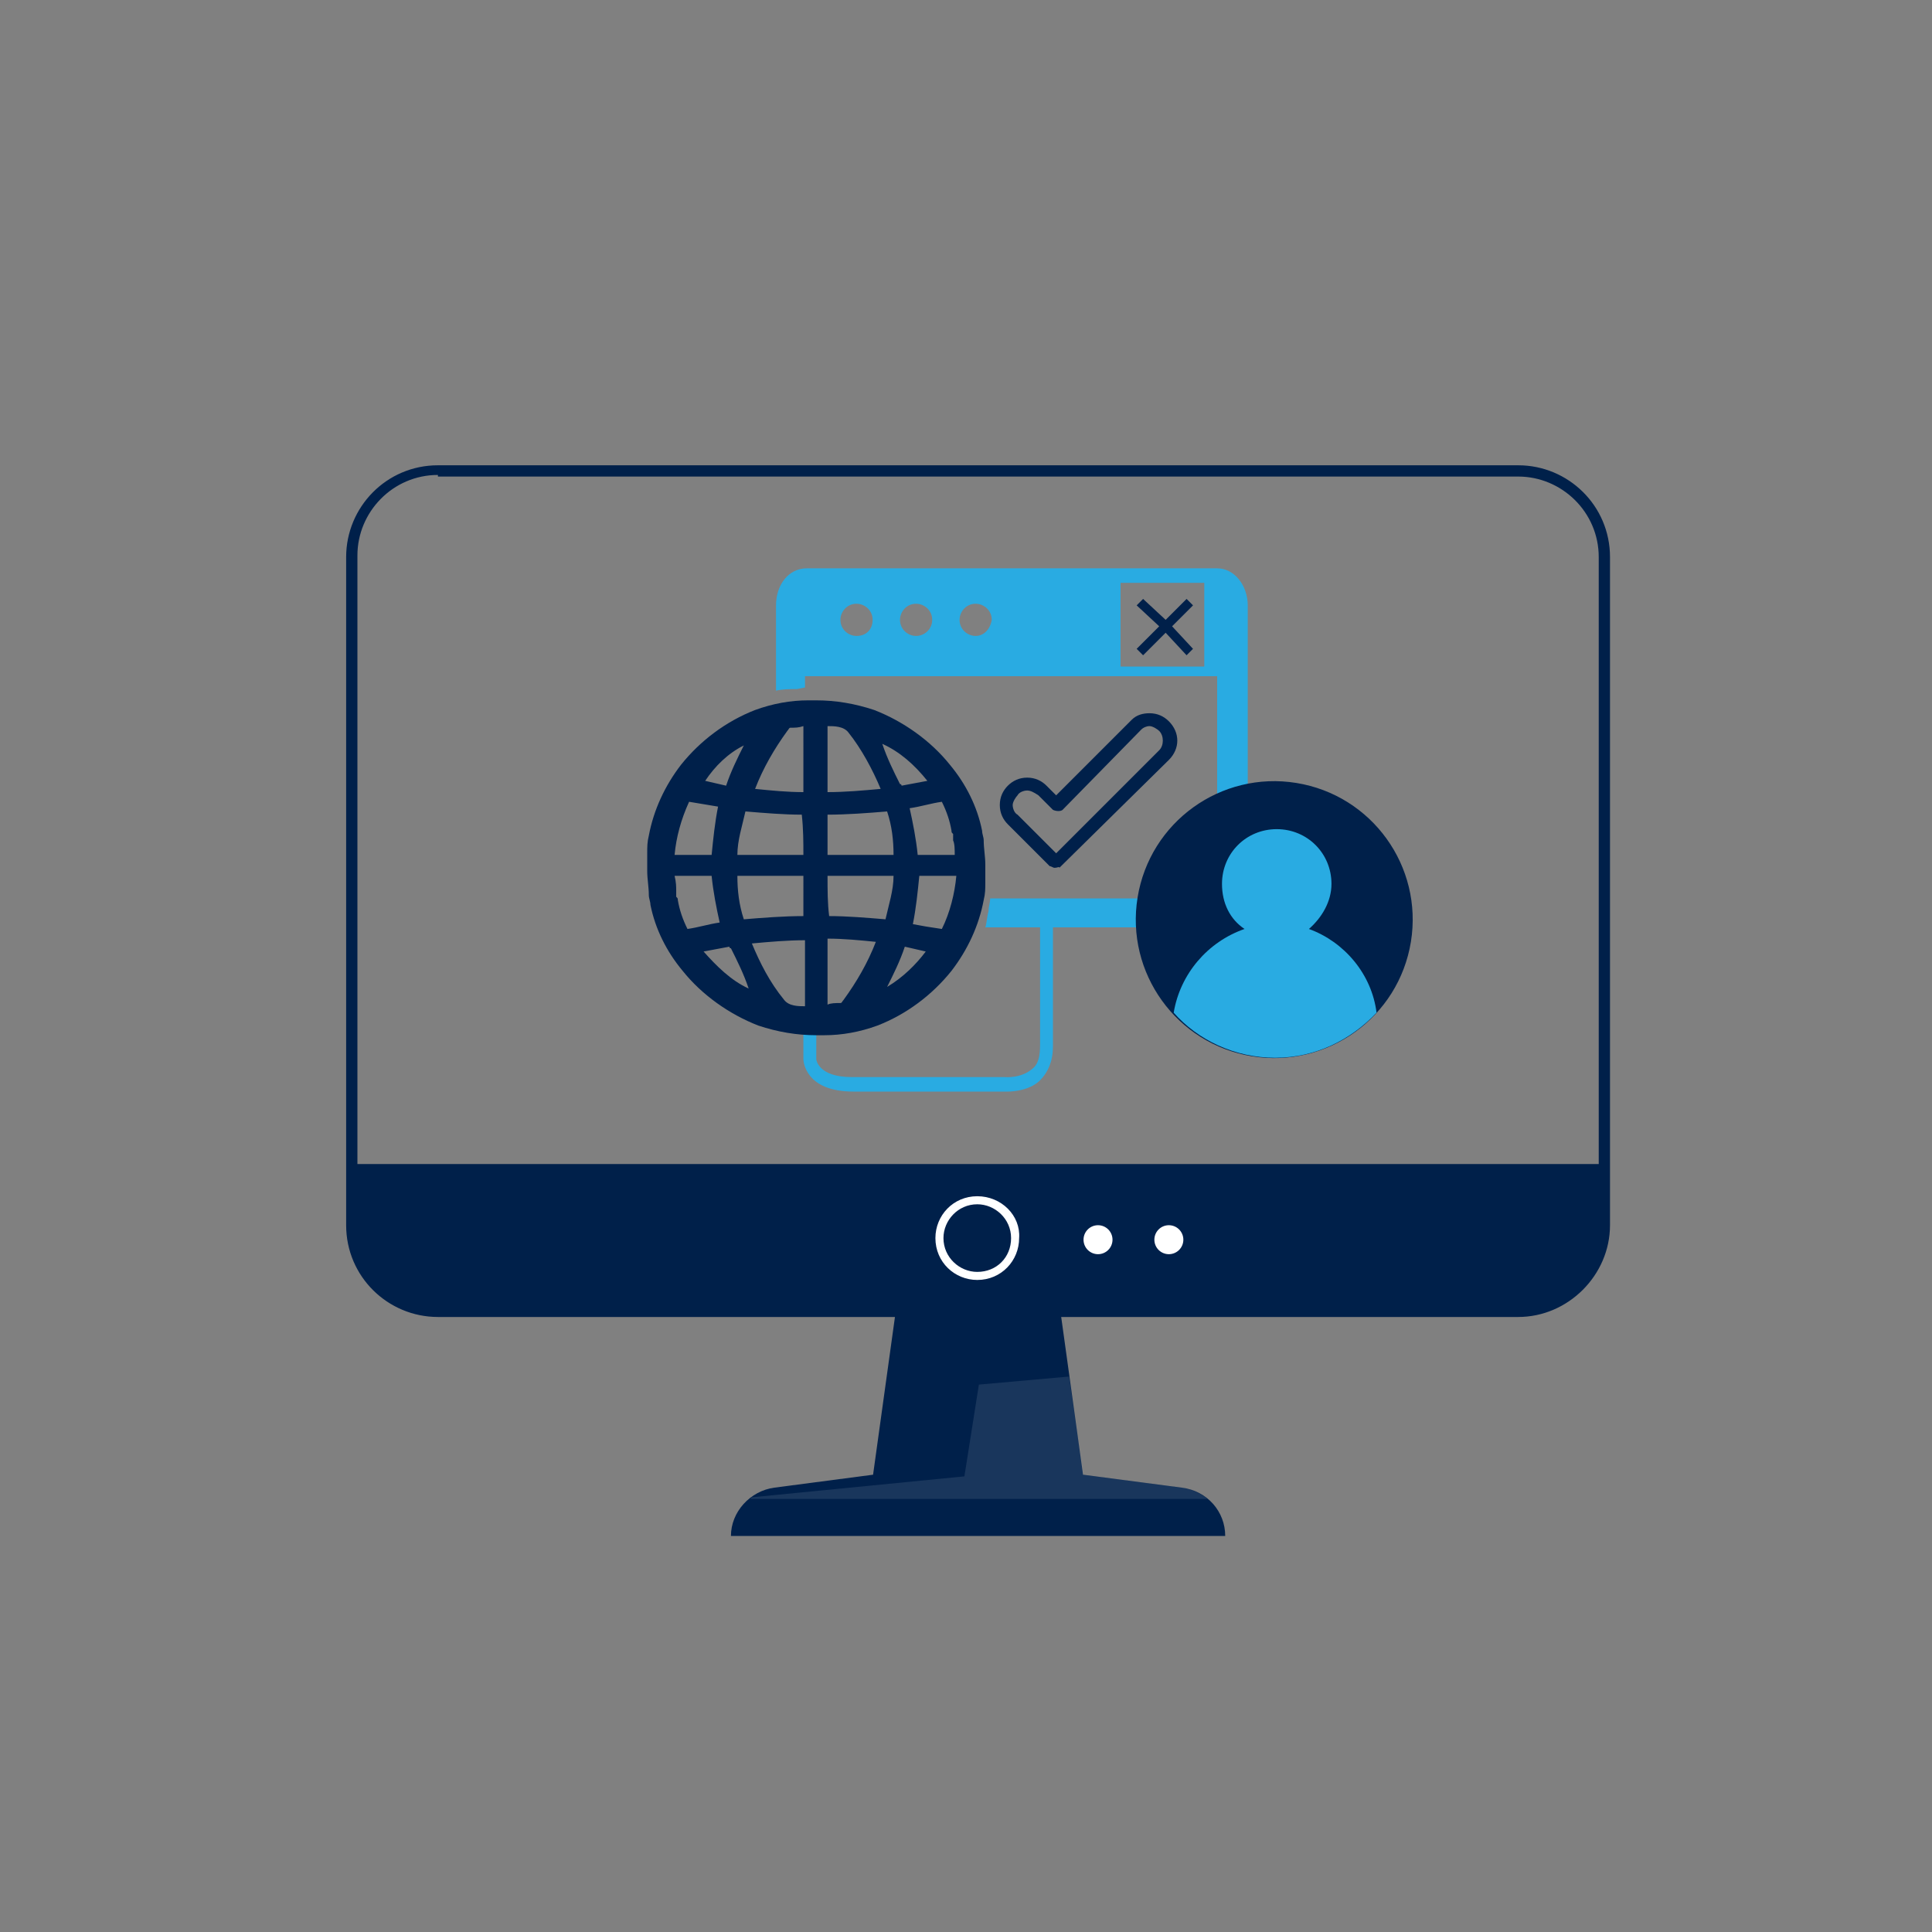 <?xml version="1.0" encoding="utf-8"?>
<!-- Generator: Adobe Illustrator 26.0.0, SVG Export Plug-In . SVG Version: 6.00 Build 0)  -->
<svg version="1.1" xmlns="http://www.w3.org/2000/svg" xmlns:xlink="http://www.w3.org/1999/xlink" x="0px" y="0px"
	 viewBox="0 0 120 120" style="enable-background:new 0 0 120 120;" xml:space="preserve">
<rect x="0" y="0" width="120" height="120" fill="#808080" stroke="none"/>
<style type="text/css">
	.st0{display:none;}
	.st1{display:inline;fill:none;stroke:#0B59DB;stroke-miterlimit:10;}
	.st2{display:inline;}
	.st3{fill:#FFFFFF;}
	.st4{fill:#00204A;}
	.st5{fill:#29ABE2;}
	.st6{fill:#FFFFFF;stroke:#00204A;stroke-width:0.292;stroke-miterlimit:10;}
	.st7{fill:none;}
	.st8{display:inline;fill:#00204A;}
	.st9{fill:#9BC9FF;}
	.st10{fill:#1E81CE;}
	
		.st11{fill:none;stroke:url(#_x3C_Path_x3E__00000137104850903267947040000015460668524197734045_);stroke-width:3.957;stroke-linecap:round;stroke-linejoin:round;stroke-miterlimit:10;}
	
		.st12{fill:none;stroke:url(#_x3C_Path_x3E__00000124860425894264647900000002681418210694134658_);stroke-width:7.915;stroke-linecap:round;stroke-linejoin:round;stroke-miterlimit:10;}
	
		.st13{fill:none;stroke:url(#_x3C_Path_x3E__00000150077851155444402310000006502354607451379328_);stroke-width:3.957;stroke-linecap:round;stroke-linejoin:round;stroke-miterlimit:10;}
	.st14{fill:#29ABE2;stroke:#FFFFFF;stroke-width:0.207;stroke-miterlimit:10;}
	
		.st15{fill:none;stroke:url(#_x3C_Path_x3E__00000163039964334758411270000013840276643121465274_);stroke-width:3.957;stroke-linecap:round;stroke-linejoin:round;stroke-miterlimit:10;}
	.st16{opacity:0.1;}
	.st17{fill:none;stroke:#00204A;stroke-width:0.316;stroke-miterlimit:10;}
	.st18{fill:#00204A;stroke:#FFFFFF;stroke-width:0.316;stroke-miterlimit:10;}
	.st19{opacity:0.15;}
	.st20{opacity:0.3;}
	.st21{fill:#F3F1FF;}
	.st22{opacity:0.8;}
	.st23{fill:#003C60;}
	.st24{fill:none;stroke:#FFFFFF;stroke-width:0.411;stroke-miterlimit:10;}
	.st25{fill:none;stroke:#00204A;stroke-width:0.566;stroke-miterlimit:10;}
	
		.st26{fill:none;stroke:url(#_x3C_Path_x3E__00000034079843127418723010000014226912793127139254_);stroke-width:1.319;stroke-linecap:round;stroke-linejoin:round;stroke-miterlimit:10;}
	
		.st27{fill:none;stroke:url(#_x3C_Path_x3E__00000083782299730364518490000015878792799566545309_);stroke-width:2.637;stroke-linecap:round;stroke-linejoin:round;stroke-miterlimit:10;}
	
		.st28{fill:none;stroke:url(#_x3C_Path_x3E__00000052079349938881590100000010266376140615997870_);stroke-width:1.319;stroke-linecap:round;stroke-linejoin:round;stroke-miterlimit:10;}
	.st29{fill:#29ABE2;stroke:#FFFFFF;stroke-width:6.886388e-02;stroke-miterlimit:10;}
	
		.st30{fill:none;stroke:url(#_x3C_Path_x3E__00000147907882129963053130000010828903946208845498_);stroke-width:1.319;stroke-linecap:round;stroke-linejoin:round;stroke-miterlimit:10;}
	
		.st31{fill:none;stroke:url(#_x3C_Path_x3E__00000069357733446894365220000010636873895955572108_);stroke-width:1.319;stroke-linecap:round;stroke-linejoin:round;stroke-miterlimit:10;}
	
		.st32{fill:none;stroke:url(#_x3C_Path_x3E__00000097480494338513531970000012686234235010908593_);stroke-width:2.637;stroke-linecap:round;stroke-linejoin:round;stroke-miterlimit:10;}
	
		.st33{fill:none;stroke:url(#_x3C_Path_x3E__00000008865534739254739430000012326616097659088302_);stroke-width:1.319;stroke-linecap:round;stroke-linejoin:round;stroke-miterlimit:10;}
	
		.st34{fill:none;stroke:url(#_x3C_Path_x3E__00000111884950025459792410000007736019402251943319_);stroke-width:1.319;stroke-linecap:round;stroke-linejoin:round;stroke-miterlimit:10;}
	.st35{fill:none;stroke:#29ABE2;stroke-width:1.522;stroke-miterlimit:10;}
	
		.st36{fill:none;stroke:url(#_x3C_Path_x3E__00000144301423602686835220000001421632052089807237_);stroke-width:1.841;stroke-linecap:round;stroke-linejoin:round;stroke-miterlimit:10;}
	
		.st37{fill:none;stroke:url(#_x3C_Path_x3E__00000103264913285304662060000001305379513019105438_);stroke-width:3.683;stroke-linecap:round;stroke-linejoin:round;stroke-miterlimit:10;}
	
		.st38{fill:none;stroke:url(#_x3C_Path_x3E__00000057141379604003272760000016527425400200047794_);stroke-width:1.841;stroke-linecap:round;stroke-linejoin:round;stroke-miterlimit:10;}
	.st39{fill:#29ABE2;stroke:#FFFFFF;stroke-width:9.616654e-02;stroke-miterlimit:10;}
	
		.st40{fill:none;stroke:url(#_x3C_Path_x3E__00000109031775423869974800000003492862069764002738_);stroke-width:1.841;stroke-linecap:round;stroke-linejoin:round;stroke-miterlimit:10;}
	
		.st41{fill:none;stroke:url(#_x3C_Path_x3E__00000137133090322609181500000016452766677417577374_);stroke-width:1.841;stroke-linecap:round;stroke-linejoin:round;stroke-miterlimit:10;}
	
		.st42{fill:none;stroke:url(#_x3C_Path_x3E__00000080927371739218040730000007750422698879711137_);stroke-width:3.683;stroke-linecap:round;stroke-linejoin:round;stroke-miterlimit:10;}
	
		.st43{fill:none;stroke:url(#_x3C_Path_x3E__00000137839103650273008990000014746264116891051397_);stroke-width:1.841;stroke-linecap:round;stroke-linejoin:round;stroke-miterlimit:10;}
	
		.st44{fill:none;stroke:url(#_x3C_Path_x3E__00000084504532392384287060000005920555519724455301_);stroke-width:1.841;stroke-linecap:round;stroke-linejoin:round;stroke-miterlimit:10;}
	.st45{opacity:0.1;fill:#FFFFFF;}
</style>
<g id="Layer_1" class="st0">
	<circle class="st1" cx="60" cy="60" r="60"/>
</g>
<g id="IPSEC-standard_connection_encryption">
	<g>
		<g>
			<g>
				<path class="st4" d="M94.3,81.8H27.2c-3.1,0-5.7-2.5-5.7-5.7V34.6c0-3.1,2.5-5.7,5.7-5.7h67.1c3.1,0,5.7,2.5,5.7,5.7v41.5
					C100,79.2,97.4,81.8,94.3,81.8z M27.2,29.5c-2.8,0-5,2.3-5,5v41.5c0,2.8,2.3,5,5,5h67.1c2.8,0,5-2.3,5-5V34.6c0-2.8-2.3-5-5-5
					H27.2z"/>
			</g>
			<path class="st4" d="M99.6,76.1c0,3-2.4,5.3-5.3,5.3H27.2c-3,0-5.3-2.4-5.3-5.3v-3.8h77.8V76.1z"/>
			<polygon class="st4" points="67.3,91.8 54.2,91.8 56.1,78.1 65.4,78.1 			"/>
			<path class="st4" d="M76.1,95.4c0-1.5-1.1-2.8-2.7-3l-6.1-0.8H54.2l-6.1,0.8c-1.5,0.2-2.7,1.5-2.7,3H76.1z"/>
			<path class="st3" d="M60.7,74.3c-1.5,0-2.6,1.2-2.6,2.6c0,1.5,1.2,2.6,2.6,2.6c1.5,0,2.6-1.2,2.6-2.6
				C63.4,75.5,62.2,74.3,60.7,74.3z M60.7,79c-1.1,0-2.1-0.9-2.1-2.1c0-1.1,0.9-2.1,2.1-2.1c1.1,0,2.1,0.9,2.1,2.1
				C62.8,78.1,61.9,79,60.7,79z"/>
			<circle class="st3" cx="68.2" cy="77" r="0.9"/>
			<circle class="st3" cx="72.6" cy="77" r="0.9"/>
			<path class="st45" d="M73.4,92.4l-6.1-0.8l-0.9-6.1L60.8,86l-0.9,5.7l-13.2,1.3c0,0-0.1,0.1-0.1,0.1h28.4
				C74.5,92.7,74,92.5,73.4,92.4z"/>
		</g>
		<g>
			<g>
				<path class="st7" d="M60.6,37.5c-0.5,0-1,0.4-1,1c0,0.5,0.4,1,1,1c0.5,0,1-0.4,1-1C61.5,38,61.1,37.5,60.6,37.5z"/>
				<path class="st7" d="M53.2,37.5c-0.5,0-1,0.4-1,1c0,0.5,0.4,1,1,1c0.5,0,1-0.4,1-1C54.2,38,53.8,37.5,53.2,37.5z"/>
				<path class="st7" d="M56.9,37.5c-0.5,0-1,0.4-1,1c0,0.5,0.4,1,1,1c0.5,0,1-0.4,1-1C57.9,38,57.4,37.5,56.9,37.5z"/>
				<path class="st5" d="M75.6,35.3H50.1c-1.1,0-1.9,1-1.9,2.3v5.3c0.4-0.1,0.9-0.1,1.3-0.1l0.5-0.1l0,0v-0.7h25.6v13.8H61.5
					c0,0.3-0.1,0.5-0.1,0.8c-0.1,0.3-0.1,0.7-0.2,1h14.4c1.1,0,1.9-1,1.9-2.3V37.6C77.5,36.4,76.7,35.3,75.6,35.3z M53.2,39.5
					c-0.5,0-1-0.4-1-1c0-0.5,0.4-1,1-1c0.5,0,1,0.4,1,1C54.2,39.1,53.8,39.5,53.2,39.5z M56.9,39.5c-0.5,0-1-0.4-1-1
					c0-0.5,0.4-1,1-1c0.5,0,1,0.4,1,1C57.9,39.1,57.4,39.5,56.9,39.5z M60.6,39.5c-0.5,0-1-0.4-1-1c0-0.5,0.4-1,1-1c0.5,0,1,0.4,1,1
					C61.5,39.1,61.1,39.5,60.6,39.5z M74.8,41.4h-5.2v-5.2h5.2V41.4z"/>
			</g>
			<polygon class="st4" points="70.6,37.6 71,37.2 72.4,38.5 73.7,37.2 74.1,37.6 72.8,38.9 74.1,40.3 73.7,40.7 72.4,39.3 71,40.7 
				70.6,40.3 72,38.9 			"/>
			<path class="st5" d="M62.6,67.8c-0.1,0-0.1,0-0.2,0H53c-3,0-3.1-1.9-3.1-2v-2.4h0.8v2.4c0,0,0.1,1.1,2.2,1.1l9.5,0
				c0,0,1,0.1,1.7-0.5c0.4-0.3,0.5-0.8,0.5-1.5v-8.3h0.8V65c0,0.9-0.3,1.6-0.8,2.1C64,67.7,63,67.8,62.6,67.8z"/>
			<g>
				<path class="st4" d="M40.2,53.7C40.2,53.7,40.2,53.7,40.2,53.7c0,0.2,0,0.3,0,0.4c0,0.5,0.1,1,0.1,1.5c0,0.2,0.1,0.4,0.1,0.6
					c0.3,1.5,1,2.9,2,4.1c1.2,1.5,2.9,2.7,4.7,3.4c1.2,0.4,2.4,0.6,3.6,0.6c0.1,0,0.2,0,0.4,0c0,0,0,0,0,0c0,0,0,0,0.1,0
					c1.1,0,2.2-0.2,3.3-0.6c1.8-0.7,3.4-1.9,4.6-3.4c1-1.3,1.7-2.8,2-4.4c0.1-0.4,0.1-0.7,0.1-1.1c0-0.1,0-0.2,0-0.3c0,0,0,0,0-0.1
					c0-0.1,0-0.3,0-0.4c0,0,0,0,0,0c0-0.1,0-0.2,0-0.3c0-0.5-0.1-1-0.1-1.5c0-0.2-0.1-0.4-0.1-0.6c-0.3-1.5-1-2.9-2-4.1
					c-1.2-1.5-2.9-2.7-4.7-3.4c-1.2-0.4-2.4-0.6-3.6-0.6c-0.1,0-0.2,0-0.4,0c0,0,0,0,0,0c0,0,0,0-0.1,0c-1.1,0-2.2,0.2-3.3,0.6
					c-1.8,0.7-3.4,1.9-4.6,3.4c-1,1.3-1.7,2.8-2,4.4c-0.1,0.4-0.1,0.7-0.1,1.1c0,0.1,0,0.2,0,0.3c0,0,0,0,0,0.1
					C40.2,53.4,40.2,53.5,40.2,53.7z M57.6,48.5c-0.5,0.1-1.1,0.2-1.6,0.3c0,0,0-0.1-0.1-0.1c-0.4-0.8-0.8-1.6-1.1-2.5
					C55.9,46.7,56.8,47.5,57.6,48.5z M59.3,53.1c-0.8,0-1.6,0-2.3,0c-0.1-1-0.3-2-0.5-2.9c0.7-0.1,1.3-0.3,2-0.4
					c0.3,0.6,0.5,1.2,0.6,1.8c0,0.1,0,0.1,0.1,0.2c0,0.1,0,0.1,0,0.2c0,0.1,0,0.1,0,0.2C59.3,52.4,59.3,52.8,59.3,53.1z M56.7,57.4
					c0.2-1,0.3-2,0.4-3c0.8,0,1.5,0,2.3,0c-0.1,1.1-0.4,2.3-0.9,3.3C57.8,57.6,57.2,57.5,56.7,57.4z M55.1,61.3
					c0.4-0.8,0.8-1.6,1.1-2.5c0.4,0.1,0.9,0.2,1.3,0.3C56.9,59.9,56.1,60.7,55.1,61.3z M51.4,58.3c1,0,2,0.1,3,0.2
					c-0.5,1.3-1.2,2.5-2,3.6c-0.1,0.1-0.1,0.2-0.2,0.2c-0.3,0-0.6,0-0.8,0.1C51.4,61.1,51.4,59.7,51.4,58.3z M51.4,54.4
					c1.4,0,2.7,0,4.1,0c0,0.9-0.3,1.8-0.5,2.7c-1.2-0.1-2.4-0.2-3.5-0.2C51.4,56.1,51.4,55.3,51.4,54.4z M51.4,50.6
					c1.2,0,2.5-0.1,3.7-0.2c0.3,0.9,0.4,1.8,0.4,2.7c-1.4,0-2.7,0-4.1,0C51.4,52.3,51.4,51.5,51.4,50.6z M51.4,45.1
					c0.4,0,1,0,1.3,0.4c0.8,1,1.5,2.3,2,3.5c-1.1,0.1-2.2,0.2-3.3,0.2C51.4,47.8,51.4,46.4,51.4,45.1z M46.2,46.3
					c-0.4,0.8-0.8,1.6-1.1,2.5c-0.4-0.1-0.9-0.2-1.3-0.3C44.4,47.6,45.2,46.8,46.2,46.3z M49.9,49.2c-1,0-2-0.1-3-0.2
					c0.5-1.3,1.2-2.5,2-3.6c0.1-0.1,0.1-0.2,0.2-0.2c0.3,0,0.5,0,0.8-0.1C49.9,46.4,49.9,47.8,49.9,49.2z M49.9,53.1
					c-1.4,0-2.7,0-4.1,0c0-0.9,0.3-1.8,0.5-2.7c1.2,0.1,2.4,0.2,3.5,0.2C49.9,51.5,49.9,52.3,49.9,53.1z M49.9,56.9
					c-1.2,0-2.5,0.1-3.7,0.2c-0.3-0.9-0.4-1.8-0.4-2.7c1.4,0,2.7,0,4.1,0C49.9,55.3,49.9,56.1,49.9,56.9z M46.7,58.6
					c1.1-0.1,2.2-0.2,3.3-0.2c0,1.4,0,2.7,0,4.1c-0.4,0-1,0-1.3-0.4C47.8,61,47.2,59.8,46.7,58.6z M43.7,59.1
					c0.5-0.1,1.1-0.2,1.6-0.3c0,0,0,0.1,0.1,0.1c0.4,0.8,0.8,1.6,1.1,2.5C45.4,60.9,44.5,60,43.7,59.1z M41.9,54.4
					c0.8,0,1.6,0,2.3,0c0.1,1,0.3,2,0.5,2.9c-0.7,0.1-1.3,0.3-2,0.4c-0.3-0.6-0.5-1.2-0.6-1.8c0-0.1,0-0.1-0.1-0.2
					c0-0.1,0-0.1,0-0.2c0-0.1,0-0.1,0-0.2C42,55.1,42,54.8,41.9,54.4z M41.9,53.1c0.1-1.1,0.4-2.2,0.9-3.3c0.6,0.1,1.2,0.2,1.8,0.3
					c-0.2,1-0.3,2-0.4,3C43.5,53.1,42.7,53.1,41.9,53.1z"/>
			</g>
		</g>
		<path class="st4" d="M65.5,53.9c-0.1,0-0.2-0.1-0.3-0.1l-2.6-2.6c-0.3-0.3-0.5-0.7-0.5-1.2c0-0.5,0.2-0.9,0.5-1.2
			c0.3-0.3,0.7-0.5,1.2-0.5c0.5,0,0.9,0.2,1.2,0.5l0.6,0.6l4.6-4.6l0.1-0.1c0.3-0.3,0.7-0.4,1.1-0.4c0.5,0,0.9,0.2,1.2,0.5
			c0.7,0.7,0.7,1.7,0,2.4l-6.8,6.7C65.8,53.8,65.7,53.9,65.5,53.9z M63.8,49.1c-0.2,0-0.5,0.1-0.6,0.3c-0.1,0.1-0.3,0.4-0.3,0.6
			c0,0.2,0.1,0.5,0.3,0.6l2.4,2.4l6.4-6.4c0.3-0.3,0.3-0.9,0-1.2c-0.1-0.1-0.4-0.3-0.6-0.3c-0.2,0-0.4,0.1-0.5,0.2l0,0l0,0l-4.9,5
			c-0.1,0.1-0.4,0.1-0.6,0l-0.9-0.9C64.2,49.2,64,49.1,63.8,49.1z"/>
		<g>
			
				<ellipse transform="matrix(0.16 -0.987 0.987 0.16 10.116 126.154)" class="st4" cx="79.2" cy="57.1" rx="8.6" ry="8.6"/>
			<path class="st5" d="M85.5,62.9c-1.6,1.7-3.8,2.8-6.3,2.8c-2.5,0-4.8-1.1-6.3-2.8c0.4-2.4,2.1-4.4,4.4-5.2
				c-0.9-0.6-1.4-1.6-1.4-2.8c0-1.9,1.5-3.4,3.4-3.4c1.9,0,3.4,1.5,3.4,3.4c0,1.1-0.6,2.1-1.4,2.8C83.5,58.5,85.2,60.5,85.5,62.9z"
				/>
		</g>
	</g>
</g>
</svg>
